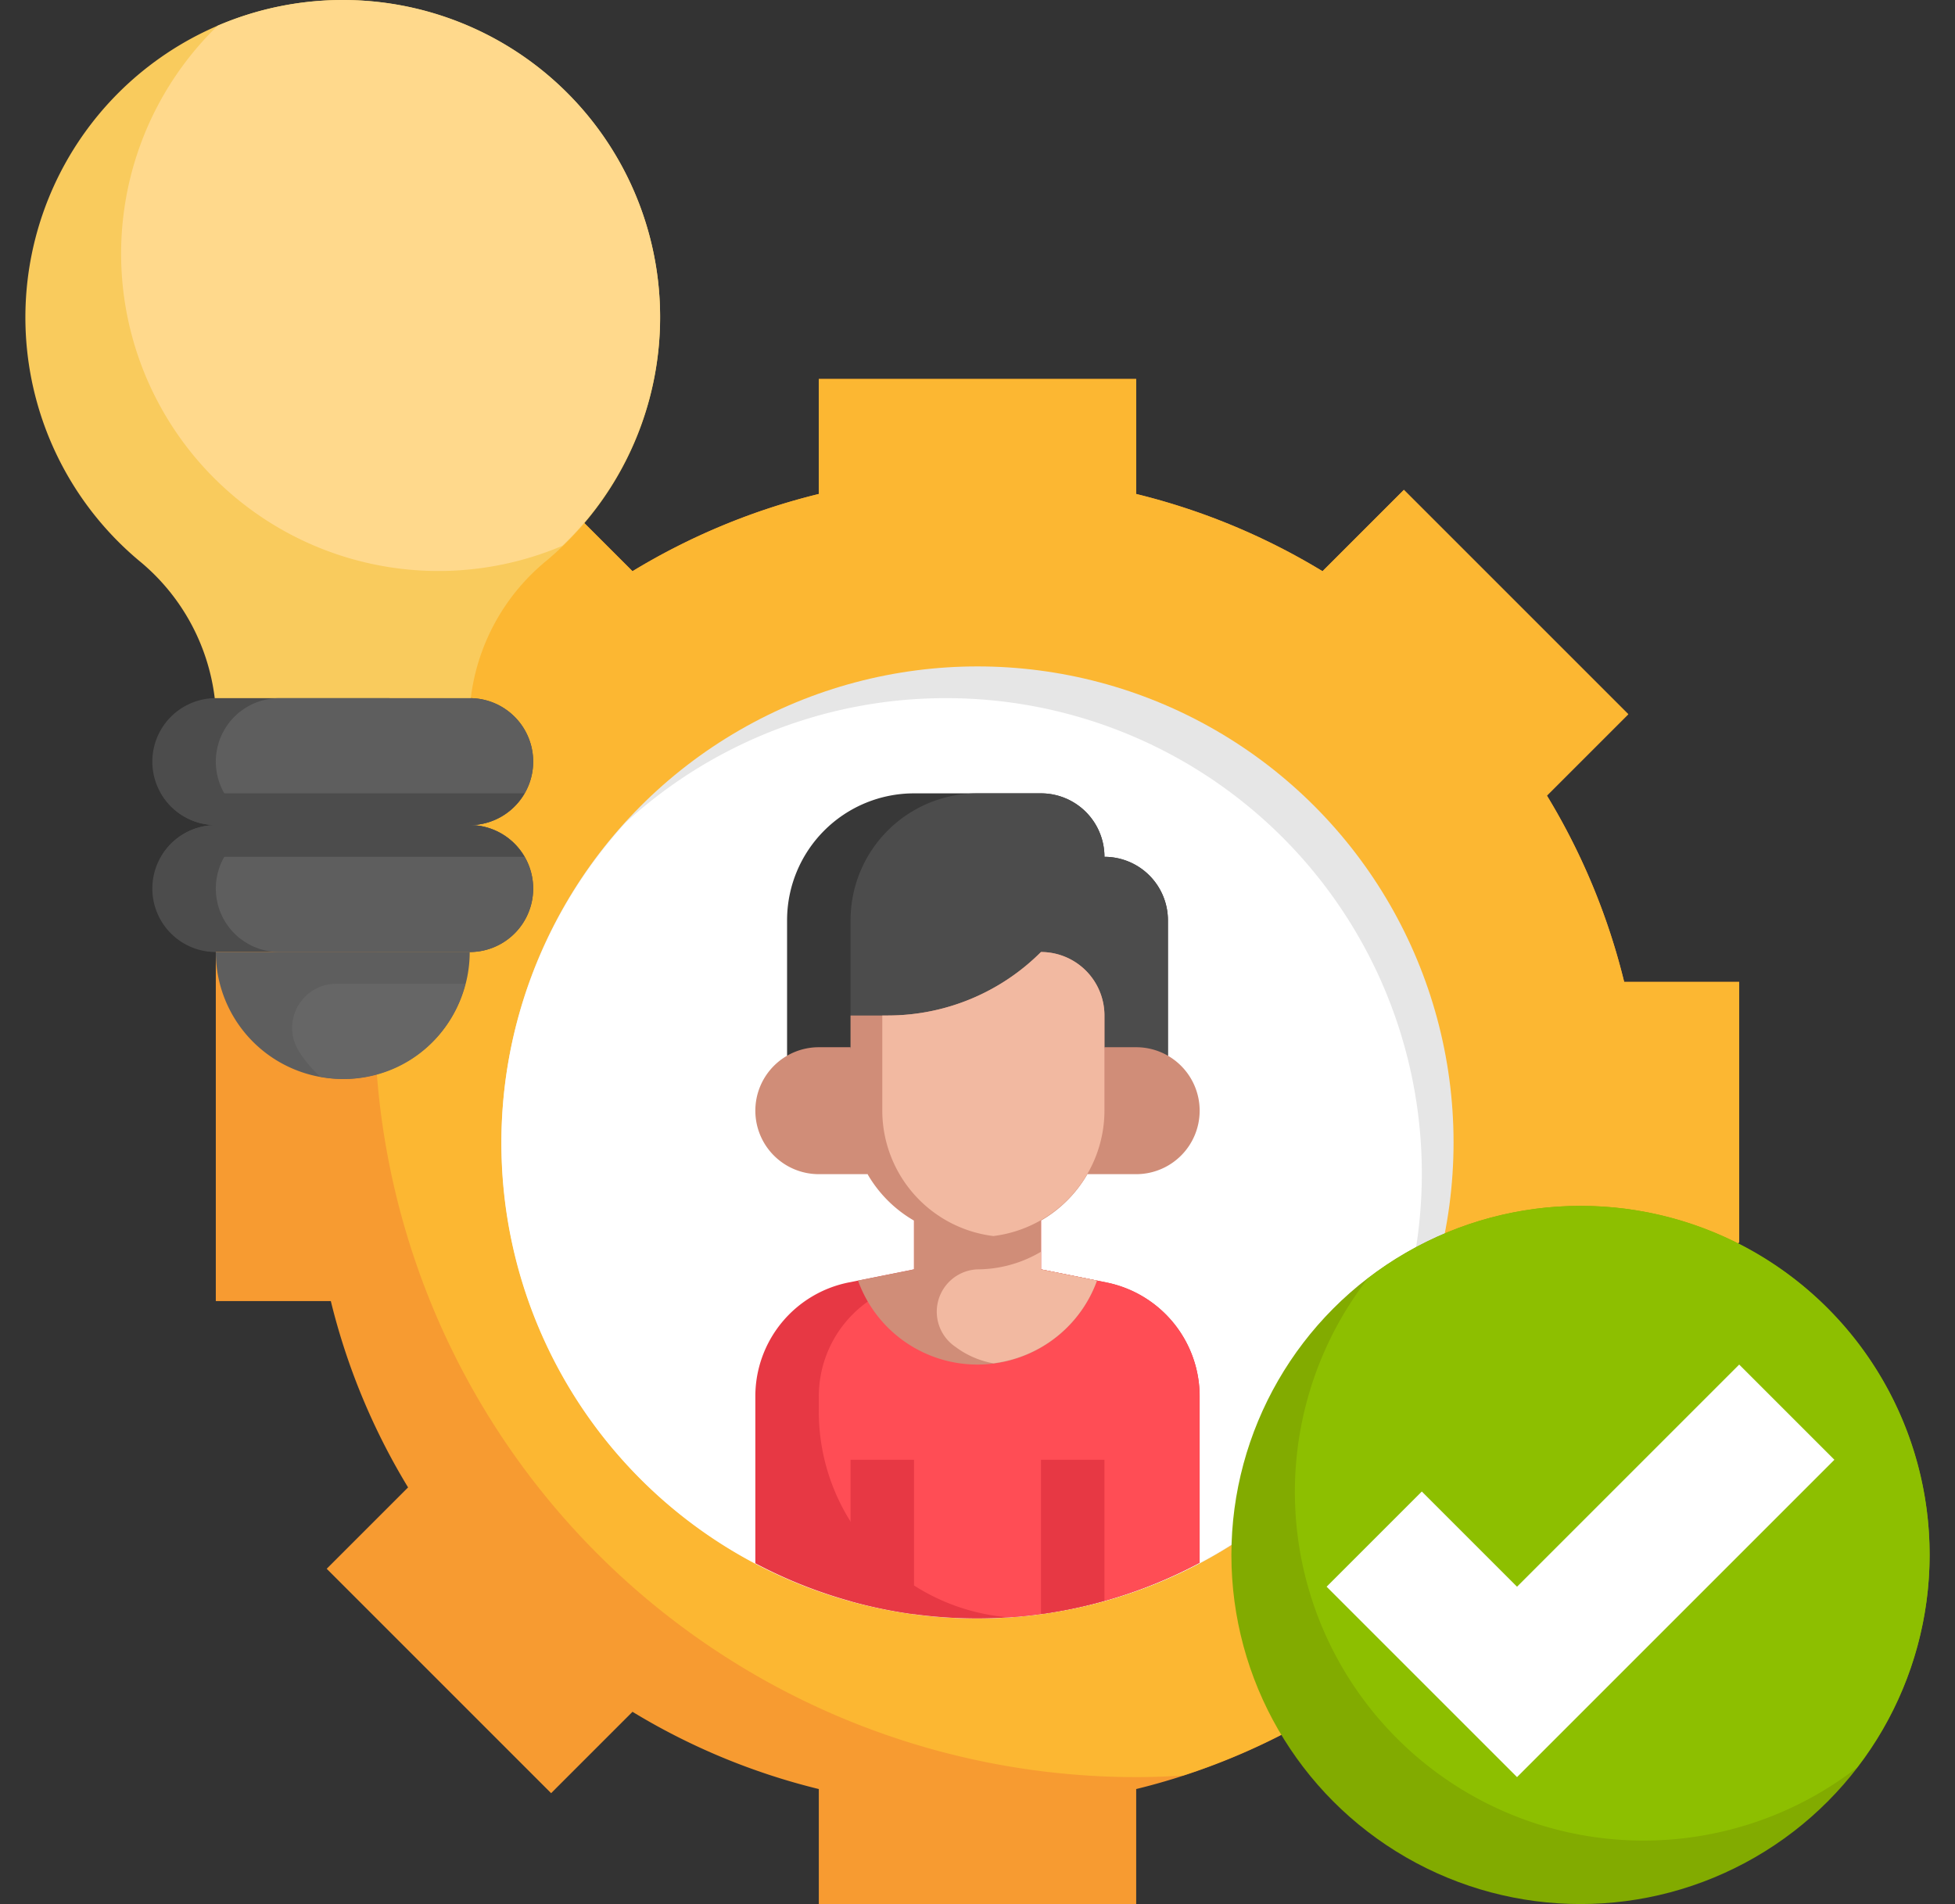 <?xml version="1.0" encoding="UTF-8"?><svg xmlns="http://www.w3.org/2000/svg" xmlns:xlink="http://www.w3.org/1999/xlink" height="60.0" preserveAspectRatio="xMidYMid meet" version="1.0" viewBox="1.2 2.0 61.6 60.0" width="61.6" zoomAndPan="magnify"><rect x="1.2" y="2.0" width="61.6" height="60.0" fill="#333333" stroke="none"/><g data-name="Layer 20"><g><path d="M41.6,56.656a20.83,20.83,0,0,1-4.6,1.72V62H27V58.376a20.831,20.831,0,0,1-5.871-2.434l-2.564,2.564-7.071-7.071,2.564-2.564A20.831,20.831,0,0,1,11.624,43H8V28.942L19.586,18.457,21.129,20A20.831,20.831,0,0,1,27,17.566V13.942H37v3.624A20.831,20.831,0,0,1,42.871,20l2.564-2.564,7.071,7.071-2.564,2.564a20.831,20.831,0,0,1,2.434,5.871H56v8.2Z" fill="#f79b31"/></g><g><path d="M56,32.942H52.376a20.831,20.831,0,0,0-2.434-5.871l2.564-2.564-7.071-7.071L42.871,20A20.831,20.831,0,0,0,37,17.566V13.942H27v3.624A20.831,20.831,0,0,0,21.129,20l-1.543-1.543-2.681,2.426A24,24,0,0,0,37,58c.495,0,.986-.02,1.474-.049a20.863,20.863,0,0,0,3.125-1.3L56,41.142Z" fill="#fcb732"/></g><g><circle cx="32" cy="38" fill="#e6e6e6" r="15"/></g><g><path d="M31,24a14.926,14.926,0,0,0-10.083,3.917A14.982,14.982,0,0,0,42.083,49.083,14.982,14.982,0,0,0,31,24Z" fill="#fff"/></g><g><path d="M36.058,42.412,34,42V40.464H30V42l-2.058.412A3.659,3.659,0,0,0,25,46v5.262a14.9,14.9,0,0,0,14-.017V46A3.659,3.659,0,0,0,36.058,42.412Z" fill="#e73844"/></g><g><path d="M29.942,42.412A3.659,3.659,0,0,0,27,46v.418a6.505,6.505,0,0,0,5.933,6.543l.065,0a14.865,14.865,0,0,0,6-1.72V46a3.659,3.659,0,0,0-2.942-3.588L34,42V40.464H32V42Z" fill="#ff4d55"/></g><g><path d="M26,35.271V31a4,4,0,0,1,4-4h4a2,2,0,0,1,2,2h0a2,2,0,0,1,2,2v4.271" fill="#383838"/></g><g><path d="M28,31v4.271H38V31a2,2,0,0,0-2-2,2,2,0,0,0-2-2H32A4,4,0,0,0,28,31Z" fill="#4c4c4c"/></g><g><path d="M28,34v3a4,4,0,0,0,4,4h0a4,4,0,0,0,4-4V34a2,2,0,0,0-2-2h0a6.826,6.826,0,0,1-4.828,2Z" fill="#d08d78"/></g><g><path d="M28,35H27a2,2,0,0,0-2,2h0a2,2,0,0,0,2,2h1.536" fill="#d08d78"/></g><g><path d="M36,35h1a2,2,0,0,1,2,2h0a2,2,0,0,1-2,2H35.464" fill="#d08d78"/></g><g><path d="M32,45a4,4,0,0,0,3.765-2.647h0L34,42V40.464H30V42l-1.765.353h0A4,4,0,0,0,32,45Z" fill="#d08d78"/></g><g><path d="M32.5,40.95A3.988,3.988,0,0,0,36,37V34a2,2,0,0,0-2-2,6.826,6.826,0,0,1-4.828,2H29v3A3.988,3.988,0,0,0,32.5,40.95Z" fill="#f2b9a1"/></g><g><path d="M35.765,42.353h0L34,42v-.555A3.955,3.955,0,0,1,32,42h-.011a1.336,1.336,0,0,0-.682,2.443,2.812,2.812,0,0,0,1.193.517A4,4,0,0,0,35.765,42.353Z" fill="#f2b9a1"/></g><g><path d="M16,28a2,2,0,0,0,0-4H8a2,2,0,0,0,0,4,2,2,0,0,0,0,4h8a2,2,0,0,0,0-4Z" fill="#4c4c4c"/></g><g><path d="M8,32H8a4,4,0,0,0,4,4h0a4,4,0,0,0,4-4H8Z" fill="#5e5e5e"/></g><g><path d="M16.034,24a6.632,6.632,0,0,1,2.394-4.339,10,10,0,1,0-12.856,0A6.632,6.632,0,0,1,7.966,24" fill="#f9cb5d"/></g><g><circle cx="51" cy="51" fill="#82ab00" r="11"/></g><g><path d="M51,40a10.94,10.94,0,0,0-6.706,2.294A10.987,10.987,0,0,0,59.706,57.706,10.987,10.987,0,0,0,51,40Z" fill="#8dbf00"/></g><g><path d="M43 52L46 49 49 52 56 45 59 48 49 58 43 52z" fill="#fff"/></g><g><path d="M12,2a9.976,9.976,0,0,0-3.938.807A10,10,0,0,0,18.919,19.2,9.987,9.987,0,0,0,12,2Z" fill="#ffd98c"/></g><g><path d="M18,30a2,2,0,0,0-2-2,2,2,0,0,0,0-4H10a2,2,0,0,0,0,4,2,2,0,0,0,0,4h6A2,2,0,0,0,18,30Z" fill="#5e5e5e"/></g><g><path d="M17.723,27H6.277A1.994,1.994,0,0,0,8,28a1.994,1.994,0,0,0-1.723,1H17.723A1.994,1.994,0,0,0,16,28,1.994,1.994,0,0,0,17.723,27Z" fill="#4c4c4c"/></g><g><path d="M15.859,33H11.805a1.39,1.39,0,0,0-1.2,2.108,4.08,4.08,0,0,0,.683.821A3.933,3.933,0,0,0,15.859,33Z" fill="#666"/></g><g><path d="M28,48v4.45a14.832,14.832,0,0,0,2,.413V48Z" fill="#e73844"/></g><g><path d="M34,48v4.861a14.689,14.689,0,0,0,2-.418V48Z" fill="#e73844"/></g></g></svg>